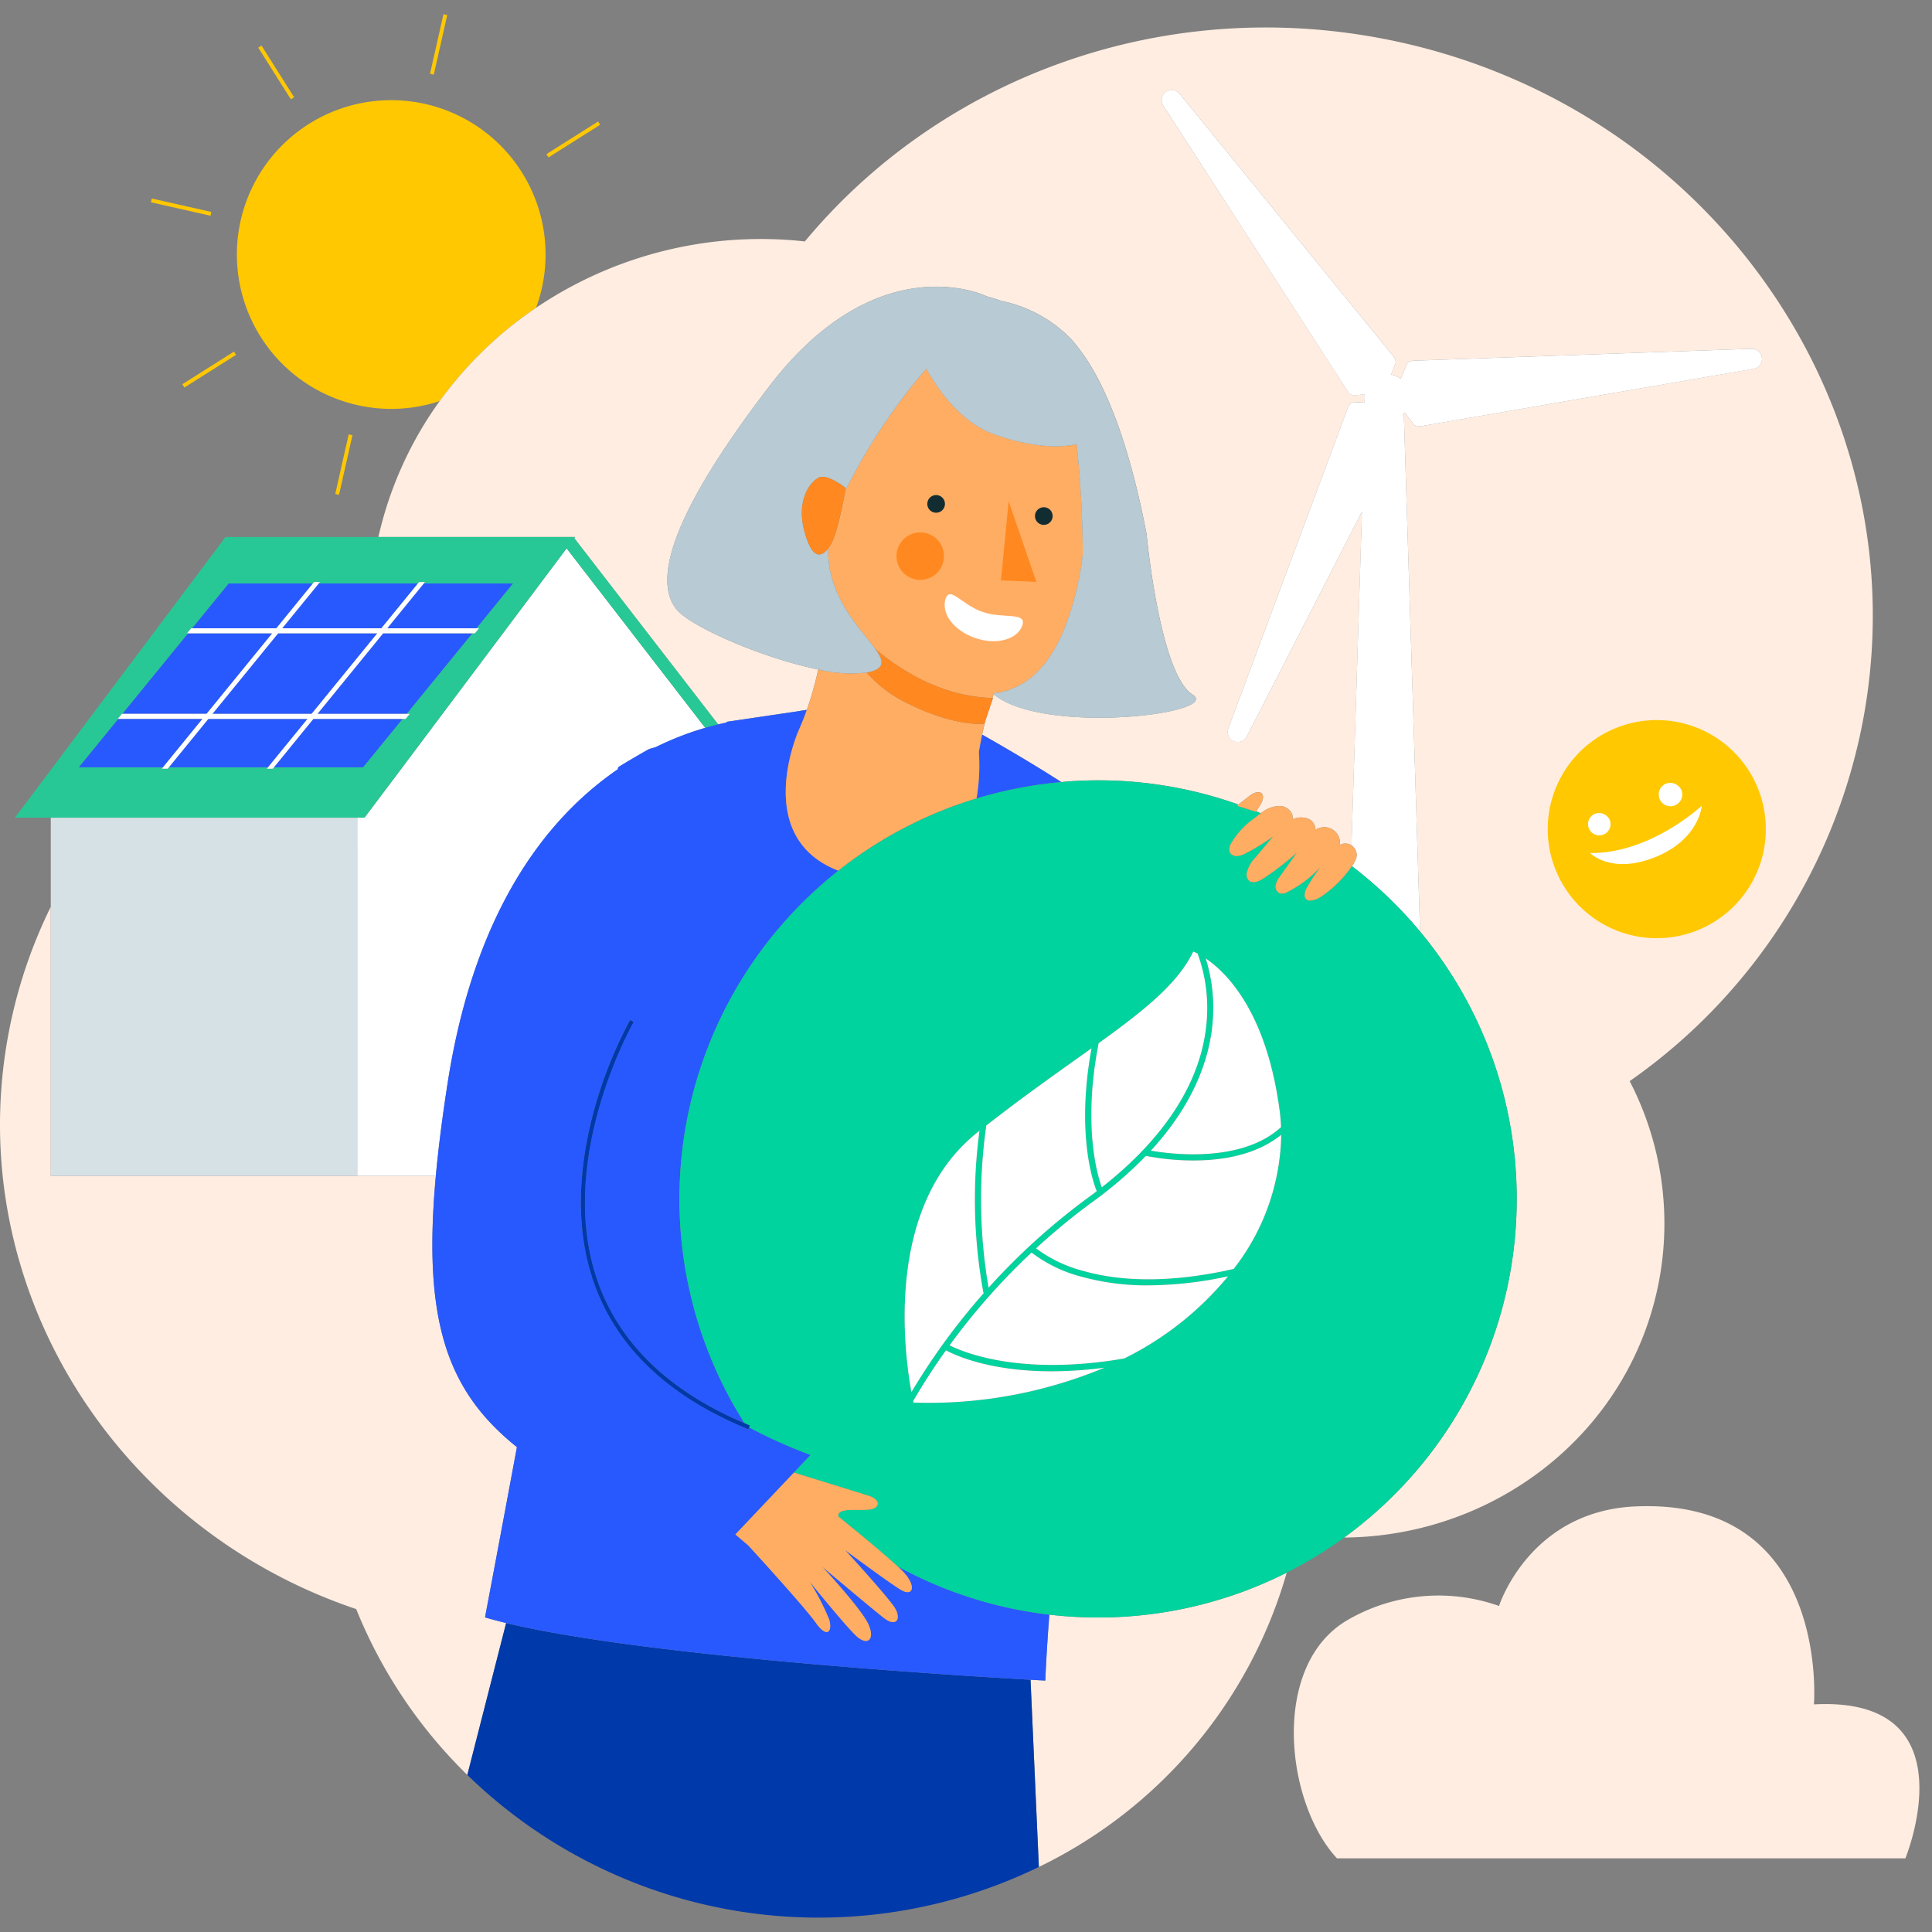 <?xml version="1.0" encoding="UTF-8"?>
<svg xmlns="http://www.w3.org/2000/svg" id="Calque_1" data-name="Calque 1" viewBox="0 0 300 300">
  <rect x="0" y="0" width="300" height="300" fill="#808080" stroke="none"/>
  <defs>
    <style>.cls-1{fill:#ffc800;}.cls-2{fill:#ffc802;}.cls-3{fill:#ffede1;}.cls-4{fill:#fff;}.cls-5{fill:#d6e1e6;}.cls-6{fill:#27c896;}.cls-7{fill:#2859ff;}.cls-8{fill:#0039a9;}.cls-9{fill:#ffad63;}.cls-10{fill:#ff8920;}.cls-11{fill:#b8cad3;}.cls-12{fill:#00d39d;}.cls-13{fill:#122d32;}</style>
  </defs>
  <title>energie-renouvelable</title>
  <path class="cls-1" d="M83.245,47.788A23.967,23.967,0,1,0,55.478,62.9a23.853,23.853,0,0,0,12.792-.621A59.774,59.774,0,0,1,83.245,47.788Z"></path>
  <rect class="cls-2" x="63.365" y="6.597" width="9.487" height="0.6" transform="translate(46.388 71.816) rotate(-77.283)"></rect>
  <rect class="cls-2" x="48.651" y="71.841" width="9.487" height="0.6" transform="translate(-28.726 108.356) rotate(-77.291)"></rect>
  <rect class="cls-2" x="42.586" y="6.505" width="0.6" height="9.488" transform="translate(0.623 24.651) rotate(-32.292)"></rect>
  <rect class="cls-2" x="27.829" y="27.418" width="0.6" height="9.487" transform="translate(-9.433 52.527) rotate(-77.292)"></rect>
  <rect class="cls-2" x="27.738" y="57.084" width="9.488" height="0.6" transform="translate(-25.632 26.227) rotate(-32.291)"></rect>
  <rect class="cls-2" x="84.276" y="21.354" width="9.488" height="0.6" transform="translate(2.2 50.907) rotate(-32.292)"></rect>
  <path class="cls-3" d="M75.312,251.142s2.063-10.886,4.955-26.436c-10.942-8.755-14.637-19.758-12.591-42.126H55.464v-.005H7.886V140.806a76.372,76.372,0,0,0-6.464,19.175c-7.61,39.052,16.044,77.148,53.888,89.876a75.471,75.471,0,0,0,17.255,25.754l6.027-23.591C77.411,251.735,76.314,251.442,75.312,251.142Z"></path>
  <path class="cls-3" d="M175.291,250.99a65.316,65.316,0,0,1-12.351-.269c-.487,6.347-.625,10.235-.625,10.235s-.818-.042-2.294-.126l1.292,29.071a73.178,73.178,0,0,0,38.49-45.7A64.812,64.812,0,0,1,175.291,250.99Z"></path>
  <path class="cls-3" d="M89.172,83.558l-.005.007,22.345,28.921q.7-.168,1.341-.3l-.059-.1,10.2-1.506c.344-.054.684-.1,1.017-.15,0,0,.461-.1,1.266-.2a54.424,54.424,0,0,0,1.779-6.278c-8.6-1.74-19.678-6.586-21.939-9.253-3.16-3.726-2.568-12.716,14.412-34.812s33.7-13.875,33.7-13.875l-.007.01c.79.2,1.552.447,2.3.712.034.007.061.009.1.017a20.851,20.851,0,0,1,9.051,4.371c.192.156.387.32.589.5.16.145.323.3.488.465a14.294,14.294,0,0,1,1.747,1.982h0c3.417,4.4,7.468,12.808,10.544,28.843,0,0,2.035,21.745,7.133,24.937,4.741,2.969-23.15,6.361-30.877-.046l-.187.576.082,0-1.156,3.436c-.19.729-.369,1.52-.522,2.254,1.671.941,7.168,4.071,12.292,7.367.313-.028.621-.07.935-.093a64.771,64.771,0,0,1,26.567,3.583c.586-.457,1.451-1.138,1.716-1.341,1.585-1.213,2.68-.4,1.762,1.239-.173.309-.487.8-.729,1.149.244.1.486.205.729.308.023-.016.043-.034.065-.05a4.721,4.721,0,0,1,2.933-1.082c1.071.056,2.16,1.032,1.906,2.075a3.266,3.266,0,0,1,2.3-.15,1.868,1.868,0,0,1,1.276,1.788,2.436,2.436,0,0,1,3.785,2.328,1.806,1.806,0,0,1,1.809.075l1.627-51.834-17.858,34.881a1.571,1.571,0,0,1-2.058.761h0a1.571,1.571,0,0,1-.81-2.04l18.589-49.856a1.571,1.571,0,0,1,.686-.767l1.878.106a3.592,3.592,0,0,1-.058-1.3l-1.692.19a1.571,1.571,0,0,1-.858-.618L180.661,16.448A1.571,1.571,0,0,1,183.2,14.6L216.4,55.37a1.571,1.571,0,0,1,.322.977l-.707,1.817a3.575,3.575,0,0,1,1.49.644l1.006-2.366a1.571,1.571,0,0,1,.965-.435L271.9,54.159a1.571,1.571,0,0,1,1.688,1.4v0a1.571,1.571,0,0,1-1.362,1.721L220.592,66.19a1.571,1.571,0,0,1-1.007-.21l-1.462-1.949c-.046.053-.092.106-.142.157l2.526,80.462a64.954,64.954,0,0,1-11.79,94.1c23.525-.179,44.307-16.3,48.845-39.582a48.047,48.047,0,0,0-4.507-31.292,88.37,88.37,0,0,0,36.12-55.443C298.708,63.524,265.5,15.9,215.008,6.059c-35.059-6.832-69.223,6.36-90.03,31.432a62.346,62.346,0,0,0-41.734,10.3A59.774,59.774,0,0,0,68.27,62.281a57.93,57.93,0,0,0-9.513,21.1H89.305Z"></path>
  <path class="cls-3" d="M281.666,264.655s2.578-32.056-27.684-30.74c-16.538.719-21.212,15.46-21.212,15.46a28.106,28.106,0,0,0-23.523,2.185c-12.044,7.011-9.646,28.4-1.644,37h88.264S306.245,263.35,281.666,264.655Z"></path>
  <path class="cls-4" d="M210.646,133.011a2.363,2.363,0,0,1-.262.743,5.914,5.914,0,0,1-.314.532c-.048.072-.1.138-.153.21a65.339,65.339,0,0,1,10.59,10.154l-2.526-80.462c.049-.051.1-.1.142-.157l1.462,1.949a1.571,1.571,0,0,0,1.007.21l51.636-8.906a1.571,1.571,0,0,0,1.362-1.721v0a1.571,1.571,0,0,0-1.688-1.4l-52.426,1.848a1.571,1.571,0,0,0-.965.435l-1.006,2.366a3.575,3.575,0,0,0-1.49-.644l.707-1.817a1.571,1.571,0,0,0-.322-.977L183.2,14.6a1.571,1.571,0,0,0-2.542,1.845L209.3,60.8a1.571,1.571,0,0,0,.858.618l1.692-.19a3.592,3.592,0,0,0,.058,1.3l-1.878-.106a1.571,1.571,0,0,0-.686.767l-18.589,49.856a1.571,1.571,0,0,0,.81,2.04h0a1.571,1.571,0,0,0,2.058-.761l17.858-34.881-1.627,51.834c.016.01.035.014.051.025A1.81,1.81,0,0,1,210.646,133.011Z"></path>
  <path class="cls-4" d="M95.955,119.441a.508.508,0,0,1,.052-.3c.115-.14,4.664-2.8,4.84-2.848.214-.056.548-.153.975-.28a46.862,46.862,0,0,1,7.684-2.992L87.985,85.148,62.563,119.037l-3.232,4.3-2.741,3.633H55.464v4.44h0v51.165h0v.005H67.676c.4-4.361,1.014-9.15,1.838-14.443C73.751,140.922,85.21,126.786,95.955,119.441Z"></path>
  <polygon class="cls-5" points="55.464 182.575 55.465 182.575 55.465 131.411 55.464 131.411 55.464 126.97 7.886 126.97 7.886 140.806 7.886 182.575 55.464 182.575"></polygon>
  <path class="cls-6" d="M55.464,126.97h1.126l2.741-3.633,3.232-4.3L87.985,85.148l21.519,27.87c.7-.2,1.37-.378,2.007-.53L89.166,83.566l.005-.007.134-.178H35.018l-.134.178L33.7,85.141l-25.428,33.9-3.231,4.3L2.3,126.97H55.464ZM18.378,111.629h-.086l.64-.784h.085l10.192-12.5h-.168l.639-.785h.168L35.522,90.6h13.06l.184-.225h.915L49.5,90.6h15.4l.184-.225h.915l-.184.225H79.644L73.97,97.561h.411l-.639.785h-.411l-10.191,12.5h.494l-.64.784H62.5l-6.13,7.518H42.532l-.183.224h-.915l.183-.224H26.222l-.183.224h-.915l.183-.224H12.247Z"></path>
  <polygon class="cls-7" points="48.582 90.602 35.522 90.602 29.849 97.561 42.909 97.561 48.582 90.602"></polygon>
  <polygon class="cls-7" points="43.823 97.561 59.218 97.561 64.892 90.602 49.497 90.602 43.823 97.561"></polygon>
  <polygon class="cls-7" points="42.269 98.345 29.209 98.345 19.017 110.844 32.078 110.844 42.269 98.345"></polygon>
  <polygon class="cls-7" points="48.662 111.629 42.532 119.147 56.369 119.147 62.499 111.629 48.662 111.629"></polygon>
  <polygon class="cls-7" points="47.748 111.629 32.353 111.629 26.222 119.147 41.617 119.147 47.748 111.629"></polygon>
  <polygon class="cls-7" points="25.307 119.147 31.438 111.629 18.378 111.629 12.247 119.147 25.307 119.147"></polygon>
  <polygon class="cls-7" points="43.184 98.345 32.992 110.844 48.387 110.844 58.579 98.345 43.184 98.345"></polygon>
  <polygon class="cls-7" points="73.97 97.561 79.644 90.602 65.807 90.602 60.133 97.561 73.97 97.561"></polygon>
  <polygon class="cls-7" points="49.302 110.844 63.139 110.844 73.331 98.345 59.493 98.345 49.302 110.844"></polygon>
  <path class="cls-4" d="M25.307,119.147l-.183.224h.915l.183-.224,6.13-7.518H47.748l-6.13,7.518-.183.224h.915l.183-.224,6.13-7.518H62.993l.64-.784H49.3l10.191-12.5H73.742l.639-.785H60.133L65.807,90.6l.184-.225h-.915l-.184.225-5.674,6.958H43.823L49.5,90.6l.184-.225h-.915l-.184.225-5.674,6.958H29.68l-.639.785H42.269l-10.191,12.5H18.932l-.64.784H31.438Zm23.08-8.3H32.992l10.191-12.5H58.579Z"></path>
  <path class="cls-8" d="M78.592,252.021l-6.027,23.591A78.236,78.236,0,0,0,161.313,289.9l-1.292-29.071C148.874,260.2,99.961,257.2,78.592,252.021Z"></path>
  <path class="cls-7" d="M151.634,123.984a65.159,65.159,0,0,1,13.163-2.537c-5.124-3.3-10.621-6.426-12.292-7.367-.3,1.461-.509,2.685-.509,2.685A30.337,30.337,0,0,1,151.634,123.984Z"></path>
  <path class="cls-7" d="M139.377,243.217a15.453,15.453,0,0,1,1.146,1.138c1.745,2.046,1.225,3.639-.683,2.482s-8.612-6.144-8.612-6.144,6.725,7.344,7.735,9,.241,3.075-1.763,1.505-9.527-7.928-9.527-7.928,5.86,6.295,7.089,8.78-.046,3.674-1.88,1.905-7.192-8.406-7.192-8.406a37.77,37.77,0,0,1,3.076,5.954c.516,1.827-.335,2.977-2.089.477s-10.495-12.023-10.5-12.025l-1.993-1.693,9.094-9.61,2.585-2.732a77.706,77.706,0,0,1-9.557-4.29l-.119.291c-12.491-5.1-20.587-12.842-24.063-23.011-3.4-9.957-1.665-20.449.393-27.5a65.669,65.669,0,0,1,5.33-13.035l.543.315c-.121.21-12.088,21.252-5.671,40.018,3.338,9.762,11.043,17.248,22.886,22.276A65,65,0,0,1,130.174,135.2c-13.543-5.238-6.156-21.792-6.156-21.792.467-1.041.884-2.1,1.261-3.174-.805.107-1.266.2-1.266.2-.333.045-.674.1-1.017.15l-10.2,1.506.059.1q-.641.132-1.341.3c-.637.153-1.305.327-2.007.53a46.862,46.862,0,0,0-7.684,2.992c-.426.127-.76.225-.975.28-.176.046-4.724,2.708-4.84,2.848a.508.508,0,0,0-.052.3c-10.745,7.346-22.2,21.481-26.441,48.7-.824,5.294-1.439,10.082-1.838,14.443-2.046,22.368,1.649,33.371,12.591,42.126-2.892,15.55-4.955,26.436-4.955,26.436,1,.3,2.1.592,3.28.878,21.369,5.179,70.282,8.178,81.429,8.809,1.476.083,2.294.126,2.294.126s.138-3.887.625-10.235A64.612,64.612,0,0,1,139.377,243.217Z"></path>
  <path class="cls-9" d="M130.174,135.2a64.669,64.669,0,0,1,21.46-11.216,30.337,30.337,0,0,0,.362-7.219s.2-1.224.509-2.685c.153-.734.332-1.525.522-2.254l-.181.539s-4.508.669-12.535-3.459a19.8,19.8,0,0,1-5.724-4.475,21.412,21.412,0,0,1-7.529-.474,54.424,54.424,0,0,1-1.779,6.278c-.377,1.069-.794,2.132-1.261,3.174C124.018,113.408,116.631,129.962,130.174,135.2Z"></path>
  <path class="cls-9" d="M165.24,97.717a45.42,45.42,0,0,0,2.895-11.633,169.708,169.708,0,0,0-.953-17.142s-4.437,1.447-12.728-1.474c-5.159-1.818-8.685-6.745-10.614-10.209a90.651,90.651,0,0,0-12.6,19c-.281,1.568-1.249,6.661-2.257,8.319a6.466,6.466,0,0,1-.371.545c-.228,7.52,5.1,12.556,7.319,15.665,4.405,3.692,10.645,7.374,18.173,7.6l.187-.576.043-.131C158.9,107.075,162.627,104.088,165.24,97.717Z"></path>
  <path class="cls-10" d="M135.928,100.789c1.2,1.678,1.491,2.8-.5,3.441a6.739,6.739,0,0,1-.84.2,19.8,19.8,0,0,0,5.724,4.475c8.027,4.128,12.535,3.459,12.535,3.459l.181-.539,1.156-3.436-.082,0C146.573,108.163,140.333,104.481,135.928,100.789Z"></path>
  <path class="cls-11" d="M134.587,104.431a6.739,6.739,0,0,0,.84-.2c1.991-.642,1.7-1.763.5-3.441-2.218-3.109-7.547-8.145-7.319-15.665-1.142,1.512-2.553,1.678-3.707-2.678-1.282-4.841.935-7.662,2.261-8.294s4.157,1.631,4.157,1.631-.031.184-.084.477a90.651,90.651,0,0,1,12.6-19c1.929,3.464,5.455,8.391,10.614,10.209,8.291,2.922,12.728,1.474,12.728,1.474a169.708,169.708,0,0,1,.953,17.142,45.42,45.42,0,0,1-2.895,11.633c-2.613,6.371-6.337,9.358-10.909,9.962l-.043.131c7.727,6.406,35.618,3.014,30.877.046-5.1-3.192-7.133-24.937-7.133-24.937-3.076-16.035-7.127-24.439-10.544-28.843h0a14.294,14.294,0,0,0-1.747-1.982c-.165-.163-.328-.32-.488-.465-.2-.183-.4-.347-.589-.5a20.851,20.851,0,0,0-9.051-4.371c-.035-.008-.062-.01-.1-.017-.747-.264-1.508-.509-2.3-.712l.007-.01s-16.716-8.221-33.7,13.875S101.959,90.977,105.119,94.7c2.262,2.667,13.339,7.513,21.939,9.253A21.412,21.412,0,0,0,134.587,104.431Z"></path>
  <path class="cls-10" d="M131.237,76.26c.052-.293.084-.477.084-.477s-2.83-2.264-4.157-1.631-3.543,3.453-2.261,8.294c1.154,4.356,2.565,4.19,3.707,2.678a6.466,6.466,0,0,0,.371-.545C129.988,82.921,130.956,77.828,131.237,76.26Z"></path>
  <path class="cls-12" d="M235.345,181.392a64.664,64.664,0,0,0-14.837-36.743,65.339,65.339,0,0,0-10.59-10.154,17.536,17.536,0,0,1-4.483,4.535,4.181,4.181,0,0,1-1.727.8,1.111,1.111,0,0,1-.791-.129c-.566-.388-.315-1.268.019-1.867a24.978,24.978,0,0,1,2.185-3.287,18.085,18.085,0,0,1-5.346,4.032,1.538,1.538,0,0,1-1.042.149,1.142,1.142,0,0,1-.652-1.271,3.331,3.331,0,0,1,.687-1.379q1.3-1.829,2.6-3.658a44.659,44.659,0,0,1-5.317,4.073c-.664.411-1.6.761-2.154.211a1.371,1.371,0,0,1-.295-1.175,5.125,5.125,0,0,1,1.361-2.4l2.725-3.245a30.581,30.581,0,0,1-4.28,2.624,3.219,3.219,0,0,1-1.32.43,1.184,1.184,0,0,1-1.149-.64,1.6,1.6,0,0,1,.209-1.293,12.224,12.224,0,0,1,3.514-3.862c.354-.277.728-.57,1.114-.847-.243-.1-.484-.208-.729-.308l-.042.061-2.932-.934.225-.174a64.771,64.771,0,0,0-26.567-3.583c-.314.023-.622.065-.935.093a64.987,64.987,0,0,0-49.187,99.545c.275.117.54.239.819.353l-.119.291a77.706,77.706,0,0,0,9.557,4.29l-2.585,2.732c4.154,1.281,9.91,3.059,11.609,3.6,1.9.6,1.861,1.969-.007,2.154s-4.865-.357-4.713,1.051c2.87,2.329,7.067,5.781,9.206,7.756a64.612,64.612,0,0,0,23.564,7.5,65.006,65.006,0,0,0,72.4-69.329Zm-36.624-8.79c.1.8.162,1.609.2,2.42-6.186,5.66-17.29,4.165-20.211,3.65,7-7.616,9.164-14.755,9.593-19.935a25.807,25.807,0,0,0-1.064-9.9C190.457,151.019,196.715,157.151,198.721,172.6Zm-13.443-24.841a6.119,6.119,0,0,1,.686.311,24.675,24.675,0,0,1,1.395,10.642c-.955,11.224-8.993,19.951-16.276,25.652-.58-1.571-3.045-9.376-.486-22.378C177.747,156.838,182.917,152.7,185.277,147.761Zm-31.771,52.192a80.943,80.943,0,0,1-.35-25.187c6.107-4.772,11.622-8.614,16.338-11.987-2.5,13.664.442,21.313.81,22.189-.367.279-.734.557-1.094.82A102.371,102.371,0,0,0,153.506,199.953Zm-11.977,16.216c-1.142-6.221-4.137-28.913,10.269-40.344.1-.08.2-.153.3-.233a79.973,79.973,0,0,0,.611,25.159l.112-.026A102.347,102.347,0,0,0,141.529,216.168Zm.329,1.625s-.022-.094-.054-.241c1.356-2.343,3.043-5.013,5.086-7.874,1.53.821,6.871,3.257,16.4,3.257a63.6,63.6,0,0,0,8.212-.563A70.9,70.9,0,0,1,141.858,217.793Zm32.714-6.853c-16.062,2.777-24.979-.959-27.123-2.04a102.641,102.641,0,0,1,12.732-14.406,21.675,21.675,0,0,0,7.854,3.779,38.012,38.012,0,0,0,10.289,1.317,59.984,59.984,0,0,0,12.36-1.4A48.887,48.887,0,0,1,174.572,210.941Zm17-13.908c-6.73,1.54-15.4,2.532-23.2.354a21.361,21.361,0,0,1-7.487-3.543,100.858,100.858,0,0,1,8.884-7.3,61.68,61.68,0,0,0,8.176-7.063,38.149,38.149,0,0,0,7.375.713c.476,0,.966-.009,1.465-.03,5.106-.211,9.236-1.578,12.168-3.958A34.724,34.724,0,0,1,191.568,197.033Z"></path>
  <path class="cls-4" d="M178.325,199.59a38.012,38.012,0,0,1-10.289-1.317,21.675,21.675,0,0,1-7.854-3.779A102.641,102.641,0,0,0,147.45,208.9c2.144,1.081,11.06,4.818,27.123,2.04a48.887,48.887,0,0,0,16.113-12.752A59.984,59.984,0,0,1,178.325,199.59Z"></path>
  <path class="cls-4" d="M186.779,180.168c-.5.021-.988.03-1.465.03a38.149,38.149,0,0,1-7.375-.713,61.68,61.68,0,0,1-8.176,7.063,100.858,100.858,0,0,0-8.884,7.3,21.361,21.361,0,0,0,7.487,3.543c7.8,2.177,16.471,1.185,23.2-.354a34.724,34.724,0,0,0,7.379-20.823C196.015,178.59,191.885,179.957,186.779,180.168Z"></path>
  <path class="cls-4" d="M163.289,212.935c-9.528,0-14.87-2.436-16.4-3.257-2.043,2.86-3.73,5.531-5.086,7.874.032.147.054.241.054.241a70.9,70.9,0,0,0,29.643-5.421A63.6,63.6,0,0,1,163.289,212.935Z"></path>
  <path class="cls-4" d="M188.3,158.736c-.43,5.18-2.592,12.32-9.593,19.935,2.92.516,14.025,2.01,20.211-3.65-.036-.81-.094-1.618-.2-2.42-2.005-15.451-8.263-21.583-11.484-23.766A25.807,25.807,0,0,1,188.3,158.736Z"></path>
  <path class="cls-4" d="M170.6,161.987c-2.559,13-.094,20.807.486,22.378,7.282-5.7,15.321-14.428,16.276-25.652a24.675,24.675,0,0,0-1.395-10.642,6.119,6.119,0,0,0-.686-.311C182.917,152.7,177.747,156.838,170.6,161.987Z"></path>
  <path class="cls-4" d="M152.707,200.751a79.973,79.973,0,0,1-.611-25.159c-.1.08-.2.152-.3.233-14.406,11.431-11.411,34.122-10.269,40.344a102.347,102.347,0,0,1,11.29-15.443Z"></path>
  <path class="cls-4" d="M169.209,185.787c.36-.263.727-.541,1.094-.82-.368-.876-3.306-8.525-.81-22.189-4.716,3.373-10.231,7.215-16.338,11.987a80.943,80.943,0,0,0,.35,25.187A102.371,102.371,0,0,1,169.209,185.787Z"></path>
  <path class="cls-9" d="M195.006,126.046l.042-.061c.242-.351.556-.84.729-1.149.918-1.638-.176-2.452-1.762-1.239-.265.2-1.13.885-1.716,1.341l-.225.174Z"></path>
  <path class="cls-9" d="M191.149,131a1.6,1.6,0,0,0-.209,1.293,1.184,1.184,0,0,0,1.149.64,3.219,3.219,0,0,0,1.32-.43,30.581,30.581,0,0,0,4.28-2.624l-2.725,3.245a5.125,5.125,0,0,0-1.361,2.4,1.371,1.371,0,0,0,.295,1.175c.554.55,1.49.2,2.154-.211a44.659,44.659,0,0,0,5.317-4.073q-1.3,1.83-2.6,3.658a3.331,3.331,0,0,0-.687,1.379,1.142,1.142,0,0,0,.652,1.271,1.538,1.538,0,0,0,1.042-.149,18.085,18.085,0,0,0,5.346-4.032,24.978,24.978,0,0,0-2.185,3.287c-.334.6-.585,1.479-.019,1.867a1.111,1.111,0,0,0,.791.129,4.181,4.181,0,0,0,1.727-.8,17.536,17.536,0,0,0,4.483-4.535c.049-.072.106-.137.153-.21a5.914,5.914,0,0,0,.314-.532,2.363,2.363,0,0,0,.262-.743,1.81,1.81,0,0,0-.742-1.709c-.016-.011-.035-.015-.051-.025a1.806,1.806,0,0,0-1.809-.075,2.436,2.436,0,0,0-3.785-2.328,1.868,1.868,0,0,0-1.276-1.788,3.266,3.266,0,0,0-2.3.15c.254-1.043-.834-2.019-1.906-2.075a4.721,4.721,0,0,0-2.933,1.082c-.023.016-.043.034-.065.05-.386.277-.759.57-1.114.847A12.224,12.224,0,0,0,191.149,131Z"></path>
  <path class="cls-9" d="M114.187,238.268l1.993,1.693s8.741,9.526,10.5,12.025,2.605,1.35,2.089-.477a37.77,37.77,0,0,0-3.076-5.954s5.357,6.636,7.192,8.406,3.11.582,1.88-1.905-7.089-8.78-7.089-8.78,7.523,6.357,9.527,7.928,2.773.156,1.763-1.505-7.735-9-7.735-9,6.7,4.987,8.612,6.144,2.428-.436.683-2.482a15.453,15.453,0,0,0-1.146-1.138c-2.139-1.975-6.336-5.427-9.206-7.756-.152-1.408,2.858-.868,4.713-1.051s1.91-1.549.007-2.154c-1.7-.54-7.455-2.318-11.609-3.6Z"></path>
  <path class="cls-8" d="M92.723,198.716c-6.417-18.766,5.549-39.808,5.671-40.018l-.543-.315a65.669,65.669,0,0,0-5.33,13.035c-2.058,7.049-3.8,17.541-.393,27.5,3.476,10.169,11.572,17.911,24.063,23.011l.119-.291.119-.291c-.279-.114-.544-.236-.819-.353C103.767,215.964,96.061,208.478,92.723,198.716Z"></path>
  <path class="cls-13" d="M146.72,78.425a1.37,1.37,0,1,1-1.179-1.537,1.37,1.37,0,0,1,1.179,1.537"></path>
  <path class="cls-13" d="M163.44,80.311a1.37,1.37,0,1,1-1.179-1.537,1.37,1.37,0,0,1,1.179,1.537"></path>
  <polygon class="cls-10" points="156.621 77.828 155.423 90.124 160.929 90.358 156.621 77.828"></polygon>
  <path class="cls-10" d="M141.833,89.888a3.687,3.687,0,1,1,4.591-2.472,3.688,3.688,0,0,1-4.591,2.472"></path>
  <path class="cls-4" d="M158.74,97.129c-.743,2.17-4.014,3.07-7.269,1.956s-5.329-3.71-4.666-6.041c.743-2.17,2.411.825,5.787,1.981C155.846,96.138,159.482,94.959,158.74,97.129Z"></path>
  <path class="cls-1" d="M269.362,116.9a16.933,16.933,0,1,1-23.946-.25,16.933,16.933,0,0,1,23.946.25"></path>
  <path class="cls-4" d="M249.979,127.378a1.746,1.746,0,1,1-2.355-1,1.813,1.813,0,0,1,2.355,1"></path>
  <path class="cls-4" d="M261.112,122.753a1.827,1.827,0,1,1-2.464-1.051,1.9,1.9,0,0,1,2.464,1.051"></path>
  <path class="cls-4" d="M246.908,132.462s3.307,3.4,10.153.617,7.185-7.96,7.185-7.96-7.942,7.446-17.339,7.343"></path>
</svg>
